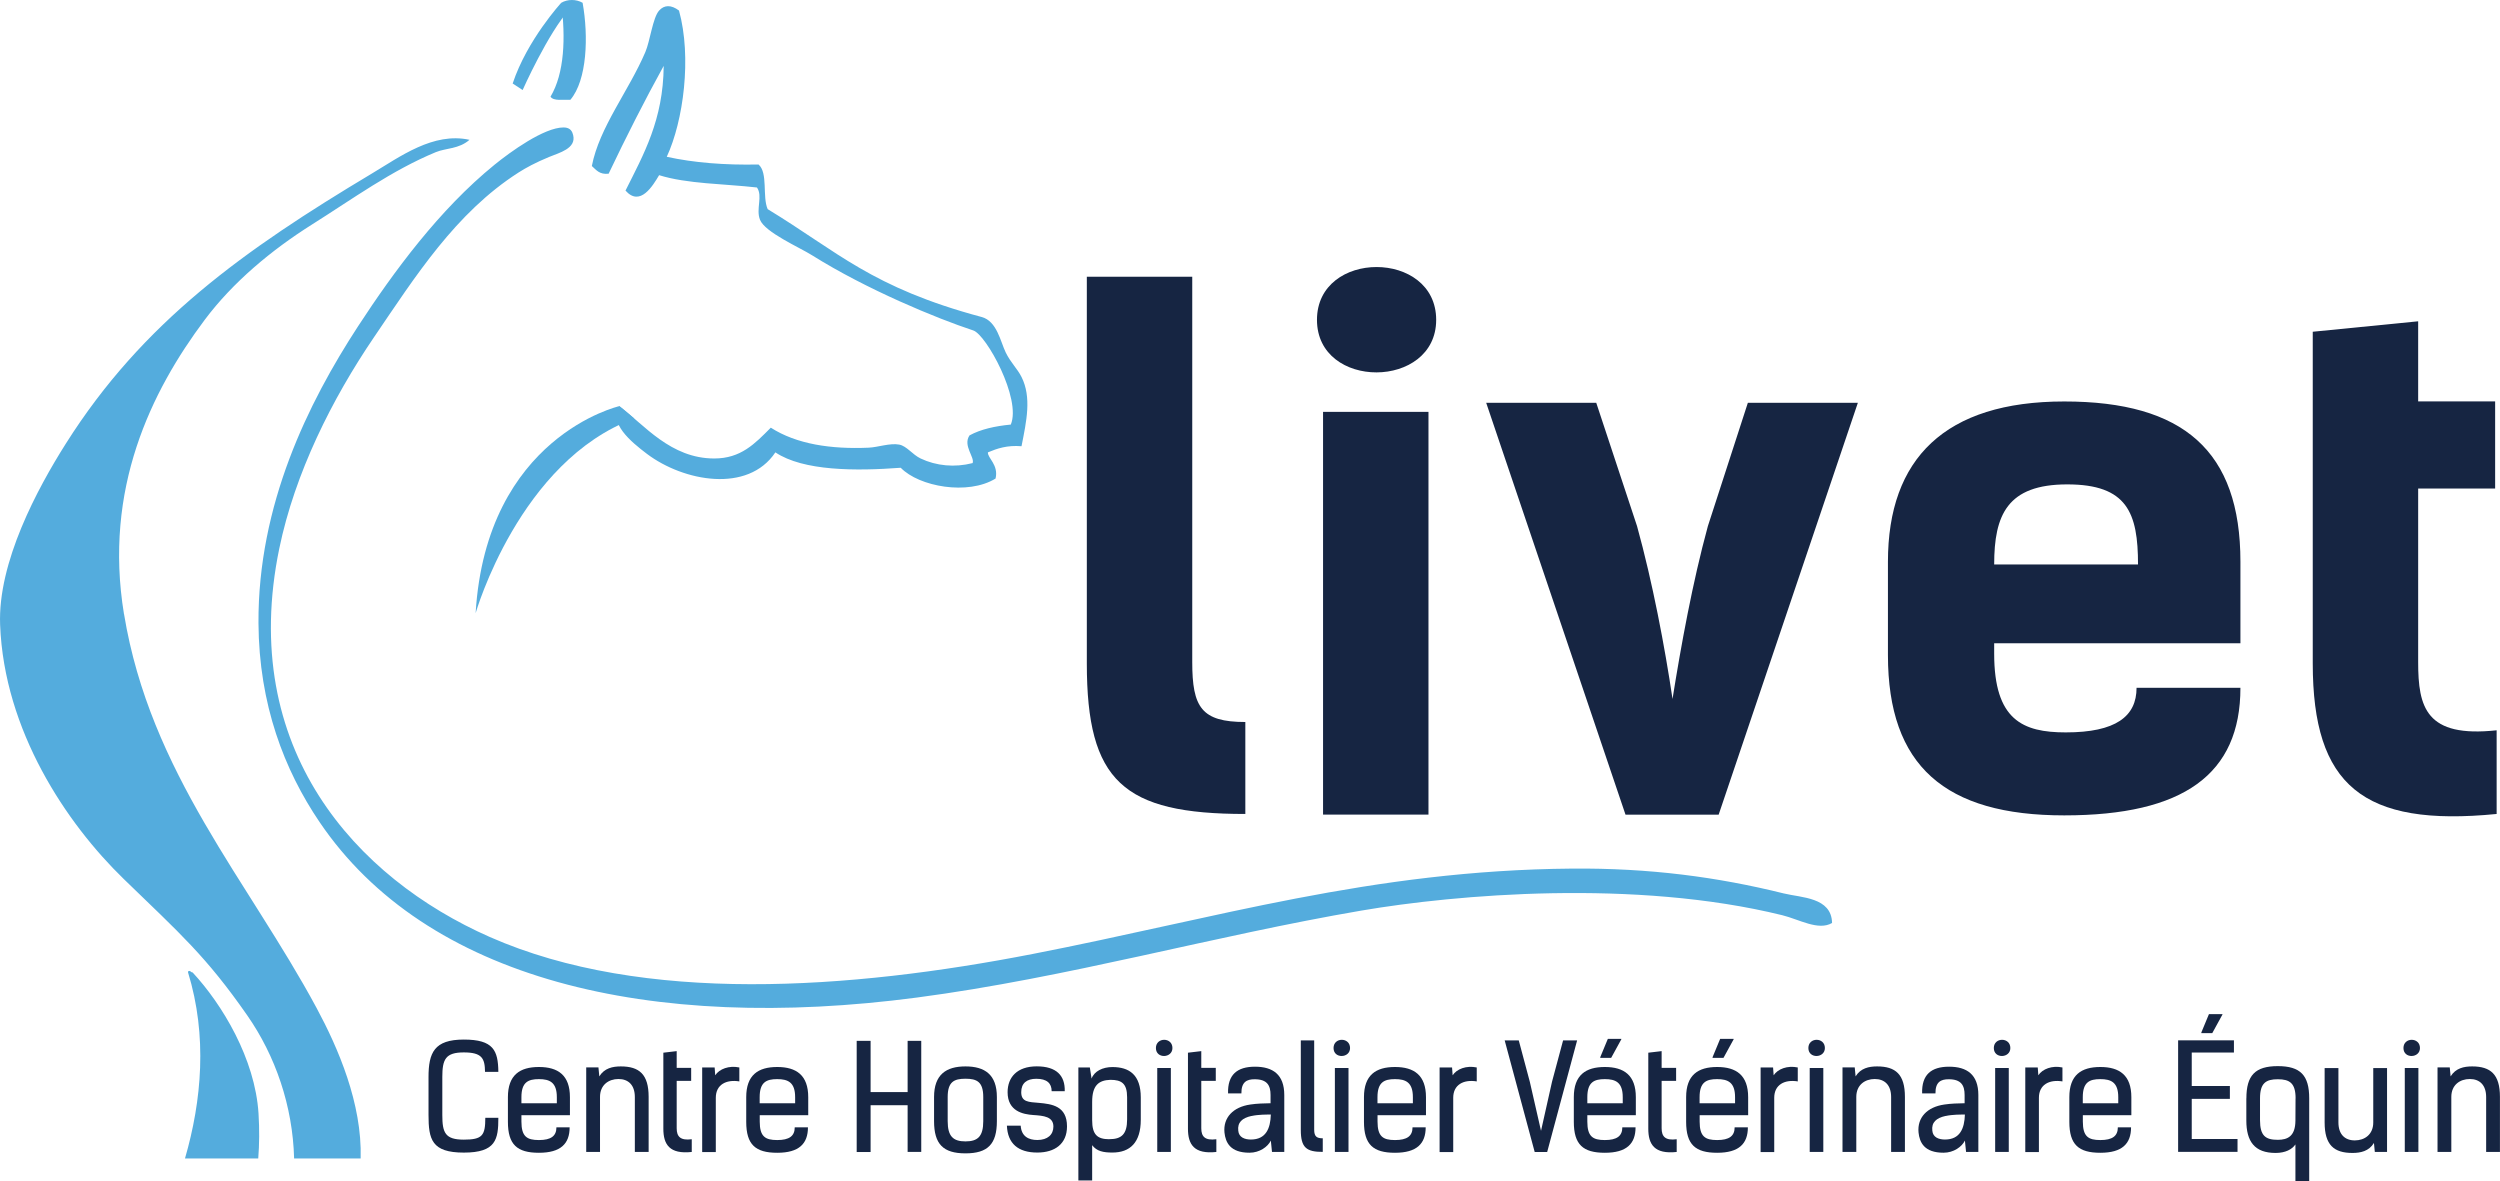 <svg width="218" height="103" viewBox="0 0 218 103" fill="none" xmlns="http://www.w3.org/2000/svg">
<g style="mix-blend-mode:luminosity" clip-path="url(#clip0_26_1015)">
<path d="M94.771 24.129H103.964V57.733C103.964 61.682 104.768 62.959 108.593 62.959V70.978C97.925 70.978 94.771 68.124 94.771 57.855V24.129Z" fill="#162542"/>
<path d="M124.563 71.034H115.37V35.914H124.563V71.034ZM125.235 27.89C125.235 33.97 114.84 34.031 114.84 27.89C114.84 21.748 125.235 21.753 125.235 27.89Z" fill="#162542"/>
<path d="M162.005 35.125L149.866 71.04H141.745L129.596 35.125H139.193L142.751 45.882C144.095 50.742 145.172 56.395 145.844 60.949C146.582 56.334 147.582 50.803 148.926 45.882L152.413 35.125H162.01H162.005Z" fill="#162542"/>
<path d="M173.887 49.22H186.435C186.435 44.727 185.5 42.239 180.264 42.239C175.029 42.239 173.892 44.91 173.892 49.22H173.887ZM195.365 59.977C195.365 67.518 190.402 71.101 180.001 71.101C169.601 71.101 164.628 66.786 164.628 57.128V48.981C164.628 39.99 169.601 35.008 180.001 35.008C190.402 35.008 195.365 39.323 195.365 48.981V56.095H173.892V57.006C173.892 62.781 176.378 63.865 180.133 63.865C184.494 63.865 186.308 62.476 186.308 59.977H195.365V59.977Z" fill="#162542"/>
<path d="M201.677 28.928L210.864 28.017V35.003H217.576V42.6H210.864V57.733C210.864 61.682 211.536 64.348 217.707 63.682V70.978C206.033 72.134 201.672 68.48 201.672 57.855V28.928H201.677Z" fill="#162542"/>
<path d="M42.294 93.469C42.279 92.299 42.041 91.77 40.444 91.77C38.847 91.77 38.57 92.375 38.57 93.912V97.235C38.57 98.772 38.817 99.377 40.444 99.377C42.072 99.377 42.319 99.011 42.319 97.474H43.456C43.456 99.352 43.254 100.507 40.444 100.507C37.635 100.507 37.367 99.347 37.367 97.22V93.922C37.367 91.795 37.867 90.65 40.444 90.65C43.022 90.65 43.436 91.597 43.456 93.469H42.294Z" fill="#162542"/>
<path d="M45.468 96.202H48.556V95.673C48.556 94.375 47.929 94.1 46.994 94.1C46.059 94.1 45.468 94.365 45.468 95.673V96.202ZM49.672 98.303C49.672 99.728 48.899 100.522 46.994 100.522C45.089 100.522 44.29 99.805 44.29 97.825V95.673C44.29 93.744 45.326 93.042 46.994 93.042C48.662 93.042 49.698 93.759 49.698 95.673V97.245H45.468V97.8C45.468 99.107 45.943 99.413 46.994 99.413C48.045 99.413 48.52 99.062 48.52 98.303H49.672V98.303Z" fill="#162542"/>
<path d="M51.123 93.078H52.184L52.26 93.861C52.7 93.144 53.422 92.991 54.135 92.991C55.747 92.991 56.561 93.683 56.561 95.647V100.446H55.358V95.662C55.358 94.619 54.797 94.09 53.933 94.09C53.069 94.09 52.321 94.609 52.321 95.652V100.451H51.118V93.083L51.123 93.078Z" fill="#162542"/>
<path d="M57.844 91.795L59.007 91.658V93.118H60.27V94.253H59.007V98.385C59.007 99.128 59.345 99.469 60.321 99.341V100.451C58.38 100.664 57.844 99.794 57.844 98.425V91.8V91.795Z" fill="#162542"/>
<path d="M64.47 94.299C63.317 94.111 62.418 94.589 62.418 95.724V100.461H61.23V93.083H62.317L62.367 93.764C62.731 93.21 63.57 92.894 64.47 93.083V94.304V94.299Z" fill="#162542"/>
<path d="M66.249 96.202H69.336V95.673C69.336 94.375 68.71 94.1 67.77 94.1C66.83 94.1 66.243 94.365 66.243 95.673V96.202H66.249ZM70.453 98.303C70.453 99.728 69.68 100.522 67.775 100.522C65.87 100.522 65.071 99.805 65.071 97.825V95.673C65.071 93.744 66.107 93.042 67.775 93.042C69.442 93.042 70.478 93.759 70.478 95.673V97.245H66.249V97.8C66.249 99.107 66.724 99.413 67.775 99.413C68.826 99.413 69.301 99.062 69.301 98.303H70.453Z" fill="#162542"/>
<path d="M79.145 100.446V96.375H75.916V100.456H74.703V90.762H75.916V95.23H79.145V90.762H80.333V100.446H79.145Z" fill="#162542"/>
<path d="M85.74 97.764V95.662C85.74 94.329 85.18 94.065 84.189 94.065C83.198 94.065 82.638 94.329 82.638 95.662V97.764C82.638 99.097 83.123 99.53 84.189 99.53C85.255 99.53 85.74 99.102 85.74 97.764ZM81.45 97.764V95.662C81.45 93.709 82.501 92.991 84.189 92.991C85.877 92.991 86.928 93.709 86.928 95.662V97.764C86.928 99.769 86.13 100.573 84.189 100.573C82.248 100.573 81.45 99.769 81.45 97.764Z" fill="#162542"/>
<path d="M91.704 95.154C91.704 94.462 91.29 94.07 90.365 94.07C89.541 94.07 89.051 94.446 89.051 95.24C89.051 96.11 89.713 96.095 90.602 96.171C91.714 96.273 93.043 96.436 93.043 98.222C93.043 99.759 91.967 100.502 90.456 100.502C88.778 100.502 87.868 99.718 87.802 98.161H89.005C89.066 99.092 89.692 99.408 90.456 99.408C91.355 99.408 91.856 98.939 91.856 98.237C91.856 97.367 91.006 97.291 90.102 97.23C89.212 97.169 87.863 96.904 87.863 95.24C87.863 93.943 88.687 92.986 90.405 92.986C92.123 92.986 92.881 93.79 92.846 95.154H91.709H91.704Z" fill="#162542"/>
<path d="M96.732 99.336C97.793 99.336 98.284 98.909 98.284 97.611V95.683C98.284 94.472 97.799 94.161 96.823 94.161C95.807 94.197 95.236 94.64 95.236 96.09V97.677C95.236 98.934 95.676 99.341 96.737 99.341L96.732 99.336ZM94.034 93.083H95.034L95.186 94.055C95.413 93.413 96.151 93.047 97 93.047C98.466 93.047 99.476 93.714 99.476 95.703V97.642C99.476 99.632 98.536 100.502 97 100.502C96.212 100.502 95.636 100.39 95.236 99.86V102.934H94.034V93.083Z" fill="#162542"/>
<path d="M100.912 93.129H102.099V100.446H100.912V93.129ZM102.236 91.388C102.236 92.284 100.795 92.345 100.795 91.388C100.795 90.432 102.236 90.432 102.236 91.388Z" fill="#162542"/>
<path d="M103.59 91.795L104.752 91.658V93.118H106.016V94.253H104.752V98.385C104.752 99.128 105.091 99.469 106.066 99.341V100.451C104.126 100.664 103.59 99.794 103.59 98.425V91.8V91.795Z" fill="#162542"/>
<path d="M109.129 97.311C108.315 97.489 107.891 97.876 107.977 98.599C108.027 99.179 108.538 99.367 109.078 99.367C110.392 99.367 110.781 98.395 110.817 97.189C110.478 97.189 109.756 97.179 109.129 97.316V97.311ZM111.994 100.451H110.918L110.817 99.459C110.554 99.998 109.841 100.517 108.952 100.517C107.274 100.517 106.865 99.621 106.774 98.756C106.648 97.459 107.527 96.528 109.028 96.314C109.604 96.227 110.215 96.212 110.792 96.202V95.484C110.792 94.655 110.503 94.111 109.402 94.111C108.714 94.111 108.239 94.35 108.25 95.347H107.087C107.037 93.709 107.886 93.016 109.437 93.016C110.989 93.016 111.989 93.698 111.989 95.484V100.461L111.994 100.451Z" fill="#162542"/>
<path d="M113.435 90.722H114.597V98.517C114.597 99.107 114.824 99.26 115.345 99.26V100.446C113.92 100.446 113.43 100.079 113.43 98.532V90.722H113.435Z" fill="#162542"/>
<path d="M116.401 93.129H117.589V100.446H116.401V93.129ZM117.725 91.388C117.725 92.284 116.285 92.345 116.285 91.388C116.285 90.432 117.725 90.432 117.725 91.388Z" fill="#162542"/>
<path d="M120.116 96.202H123.203V95.673C123.203 94.375 122.577 94.1 121.642 94.1C120.707 94.1 120.116 94.365 120.116 95.673V96.202ZM124.32 98.303C124.32 99.728 123.542 100.522 121.642 100.522C119.742 100.522 118.938 99.805 118.938 97.825V95.673C118.938 93.744 119.974 93.042 121.642 93.042C123.309 93.042 124.345 93.759 124.345 95.673V97.245H120.121V97.8C120.121 99.107 120.596 99.413 121.647 99.413C122.698 99.413 123.173 99.062 123.173 98.303H124.325H124.32Z" fill="#162542"/>
<path d="M128.772 94.299C127.62 94.111 126.721 94.589 126.721 95.724V100.461H125.533V93.083H126.62L126.67 93.764C127.034 93.21 127.873 92.894 128.772 93.083V94.304V94.299Z" fill="#162542"/>
<path d="M134.377 98.609L135.337 94.324L136.302 90.722H137.525L134.913 100.456H133.826L131.208 90.722H132.436L133.402 94.34L134.377 98.609Z" fill="#162542"/>
<path d="M139.542 92.248V92.187L140.204 90.589H141.381V90.625L140.492 92.248H139.542ZM138.415 96.202H141.503V95.673C141.503 94.375 140.876 94.1 139.941 94.1C139.006 94.1 138.415 94.365 138.415 95.673V96.202V96.202ZM142.62 98.303C142.62 99.728 141.846 100.522 139.941 100.522C138.036 100.522 137.237 99.804 137.237 97.825V95.673C137.237 93.744 138.273 93.042 139.941 93.042C141.609 93.042 142.645 93.759 142.645 95.673V97.245H138.415V97.8C138.415 99.107 138.89 99.413 139.941 99.413C140.992 99.413 141.467 99.061 141.467 98.303H142.62V98.303Z" fill="#162542"/>
<path d="M143.731 91.795L144.894 91.658V93.118H146.157V94.253H144.894V98.385C144.894 99.128 145.232 99.469 146.208 99.341V100.451C144.267 100.664 143.731 99.794 143.731 98.425V91.8V91.795Z" fill="#162542"/>
<path d="M149.336 92.248V92.187L149.998 90.589H151.175V90.625L150.286 92.248H149.336ZM148.209 96.202H151.297V95.673C151.297 94.375 150.67 94.1 149.73 94.1C148.79 94.1 148.204 94.365 148.204 95.673V96.202H148.209ZM152.414 98.303C152.414 99.728 151.64 100.522 149.735 100.522C147.83 100.522 147.031 99.805 147.031 97.825V95.673C147.031 93.744 148.067 93.042 149.735 93.042C151.403 93.042 152.439 93.759 152.439 95.673V97.245H148.209V97.8C148.209 99.107 148.684 99.413 149.735 99.413C150.786 99.413 151.261 99.061 151.261 98.303H152.414V98.303Z" fill="#162542"/>
<path d="M156.765 94.299C155.612 94.111 154.713 94.589 154.713 95.724V100.461H153.525V93.083H154.612L154.662 93.764C155.026 93.21 155.865 92.894 156.765 93.083V94.304V94.299Z" fill="#162542"/>
<path d="M157.806 93.128H158.993V100.446H157.806V93.128ZM159.13 91.388C159.13 92.284 157.69 92.345 157.69 91.388C157.69 90.432 159.13 90.432 159.13 91.388Z" fill="#162542"/>
<path d="M160.671 93.078H161.732L161.808 93.861C162.248 93.144 162.971 92.991 163.683 92.991C165.295 92.991 166.109 93.683 166.109 95.647V100.446H164.906V95.662C164.906 94.619 164.345 94.09 163.481 94.09C162.617 94.09 161.869 94.609 161.869 95.652V100.451H160.666V93.083L160.671 93.078Z" fill="#162542"/>
<path d="M169.652 97.311C168.838 97.489 168.413 97.876 168.499 98.599C168.55 99.179 169.06 99.367 169.601 99.367C170.915 99.367 171.304 98.395 171.339 97.189C171.001 97.189 170.278 97.179 169.652 97.316V97.311ZM172.517 100.451H171.441L171.339 99.458C171.077 99.998 170.364 100.517 169.475 100.517C167.797 100.517 167.388 99.621 167.297 98.756C167.17 97.459 168.044 96.528 169.55 96.314C170.127 96.227 170.738 96.212 171.314 96.202V95.484C171.314 94.655 171.026 94.111 169.924 94.111C169.237 94.111 168.762 94.35 168.772 95.347H167.61C167.559 93.709 168.408 93.016 169.96 93.016C171.511 93.016 172.512 93.698 172.512 95.484V100.461L172.517 100.451Z" fill="#162542"/>
<path d="M173.978 93.128H175.165V100.446H173.978V93.128ZM175.302 91.388C175.302 92.284 173.861 92.345 173.861 91.388C173.861 90.432 175.302 90.432 175.302 91.388Z" fill="#162542"/>
<path d="M179.845 94.299C178.693 94.111 177.793 94.589 177.793 95.724V100.461H176.605V93.083H177.692L177.742 93.764C178.106 93.21 178.945 92.894 179.845 93.083V94.304V94.299Z" fill="#162542"/>
<path d="M181.624 96.202H184.712V95.673C184.712 94.375 184.085 94.1 183.145 94.1C182.205 94.1 181.619 94.365 181.619 95.673V96.202H181.624ZM185.828 98.303C185.828 99.728 185.055 100.522 183.15 100.522C181.245 100.522 180.446 99.805 180.446 97.825V95.673C180.446 93.744 181.482 93.042 183.15 93.042C184.818 93.042 185.854 93.759 185.854 95.673V97.245H181.624V97.8C181.624 99.107 182.099 99.413 183.15 99.413C184.201 99.413 184.676 99.061 184.676 98.303H185.828V98.303Z" fill="#162542"/>
<path d="M191.958 90.091V90.03L192.62 88.432H193.798V88.467L192.909 90.091H191.958ZM194.799 90.722V91.78H191.12V94.701H194.445V95.82H191.12V99.321H195.112V100.441H189.932V90.716H194.799V90.722Z" fill="#162542"/>
<path d="M200.176 95.774C200.176 94.441 199.65 94.111 198.624 94.111C197.598 94.111 197.073 94.436 197.073 95.774V97.677C197.073 99.051 197.558 99.392 198.624 99.392C199.499 99.392 200.15 99.067 200.161 97.728L200.171 95.774H200.176ZM195.885 95.774C195.885 93.775 196.648 92.966 198.624 92.966C200.6 92.966 201.363 93.77 201.363 95.774V103.005H200.161V99.794C199.873 100.222 199.286 100.537 198.432 100.537C196.593 100.537 195.88 99.53 195.88 97.703V95.774H195.885Z" fill="#162542"/>
<path d="M208.145 100.446H207.084L207.008 99.667C206.569 100.385 205.846 100.537 205.133 100.537C203.521 100.537 202.708 99.845 202.708 97.881V93.133H203.91V97.871C203.91 98.914 204.471 99.443 205.336 99.443C206.2 99.443 206.948 98.924 206.948 97.881V93.133H208.15V100.451L208.145 100.446Z" fill="#162542"/>
<path d="M209.697 93.129H210.884V100.446H209.697V93.129ZM211.021 91.388C211.021 92.284 209.581 92.345 209.581 91.388C209.581 90.432 211.021 90.432 211.021 91.388Z" fill="#162542"/>
<path d="M212.557 93.078H213.619L213.694 93.861C214.134 93.144 214.857 92.991 215.569 92.991C217.181 92.991 217.995 93.683 217.995 95.647V100.446H216.792V95.662C216.792 94.619 216.231 94.09 215.367 94.09C214.503 94.09 213.755 94.609 213.755 95.652V100.451H212.552V93.083L212.557 93.078Z" fill="#162542"/>
<path d="M10.81 53.541C9.021 42.646 13.165 34.143 17.855 27.885C20.305 24.613 23.656 21.814 27.209 19.575C30.772 17.331 34.148 14.863 38.008 13.265C38.903 12.899 40.01 13.006 40.94 12.192C37.786 11.5 34.901 13.652 32.409 15.143C21.301 21.794 12.452 28.063 5.746 38.677C3.254 42.616 -0.197 49.027 0.01 54.477C0.359 63.697 5.781 71.788 10.784 76.642C15.727 81.435 17.956 83.369 21.559 88.539C24.015 92.065 25.526 96.431 25.647 101.021H31.449C31.585 96.222 29.478 91.373 27.613 87.908C21.64 76.805 13.094 67.406 10.815 53.541H10.81ZM155.552 77.909C149.75 76.469 143.827 75.685 137.07 75.741C119.56 75.889 106.061 80.072 90.026 83.191C74.183 86.274 56.121 87.623 42.698 81.7C31.05 76.561 20.745 65.295 24.354 47.826C25.713 41.252 28.952 34.79 32.616 29.401C36.23 24.089 39.727 18.558 45.22 15.041C45.867 14.629 46.676 14.187 47.878 13.688C48.763 13.322 50.259 12.955 49.981 11.79C49.915 11.515 49.779 11.113 49.142 11.113C47.439 11.113 44.482 13.26 43.123 14.365C38.317 18.267 34.324 23.697 31.221 28.454C26.865 35.136 22.484 44.02 22.539 54.334C22.58 61.438 24.798 67.152 27.861 71.676C37.144 85.394 56.611 90.065 79.949 86.987C93.164 85.241 105.728 81.624 118.731 79.4C126.963 77.996 142.579 76.642 155.415 79.807C156.881 80.168 158.564 81.186 159.756 80.484C159.711 78.23 157.068 78.285 155.557 77.909H155.552ZM16.798 84.799C16.667 84.799 16.642 84.692 16.53 84.666C16.45 84.671 16.374 84.687 16.399 84.799C18.097 90.34 17.592 95.978 16.131 101.016H22.519C22.615 99.799 22.63 98.502 22.544 97.108C22.246 92.309 19.36 87.562 16.798 84.799ZM49.738 8.701C51.199 6.976 51.325 3.16 50.804 0.244C50.248 -0.081 49.49 -0.081 48.94 0.244C49.329 3.262 49.228 6.386 48.005 8.432C48.273 8.834 49.101 8.671 49.738 8.701V8.701ZM53.074 15.143C54.6 11.938 56.192 8.798 57.874 5.745C57.839 10.452 56.121 13.469 54.544 16.619C55.823 18.069 56.934 16.181 57.475 15.275C59.916 16.039 63.13 16.023 66.006 16.349C66.537 17.097 65.895 18.232 66.274 19.168C66.713 20.262 69.705 21.565 70.807 22.257C75.567 25.244 81.672 27.762 84.871 28.816C85.998 29.187 89.086 34.785 88.141 37.023C86.761 37.156 85.523 37.431 84.543 37.965C83.936 38.85 85.023 39.893 84.811 40.382C83.254 40.784 81.637 40.626 80.277 39.98C79.57 39.644 79.064 38.891 78.413 38.769C77.604 38.616 76.558 39.003 75.744 39.038C72.48 39.181 69.463 38.738 67.214 37.293C65.814 38.703 64.601 39.98 62.281 39.98C58.486 39.98 56.176 37.054 54.014 35.416C53.043 36.881 55.004 38.514 56.414 39.578C59.608 41.985 65.212 43.038 67.613 39.446C70.054 41.079 74.607 41.084 78.544 40.789C80.146 42.443 84.401 43.211 86.812 41.73C87.1 40.539 86.104 39.939 86.145 39.446C86.958 39.105 87.823 38.809 89.076 38.911C89.516 36.698 89.965 34.647 89.076 32.871C88.697 32.123 88.131 31.625 87.696 30.729C87.241 29.793 86.933 28.002 85.609 27.645C75.992 25.071 73.04 21.941 66.941 18.237C66.461 17.158 66.986 15.057 66.142 14.344C63.196 14.405 60.517 14.192 58.142 13.673C59.593 10.548 60.336 4.997 59.209 0.921C58.526 0.402 57.92 0.422 57.475 0.921C56.919 1.542 56.687 3.577 56.273 4.544C54.807 7.968 52.265 11.093 51.608 14.477C51.987 14.812 52.27 15.24 53.074 15.148" fill="#54ACDD"/>
<path d="M54.004 35.416C54.004 35.416 42.4 38.072 41.475 53.469C41.475 53.469 45.281 40.178 55.307 36.499L54.004 35.416Z" fill="#54ACDD"/>
<path d="M48.94 0.244C48.94 0.244 45.963 3.48 44.705 7.282L45.574 7.851C45.574 7.851 47.788 2.865 49.698 0.768L48.935 0.244H48.94Z" fill="#54ACDD"/>
</g>
<defs>
<clipPath id="clip0_26_1015">
<rect width="218" height="103" fill="white"/>
</clipPath>
</defs>
</svg>

